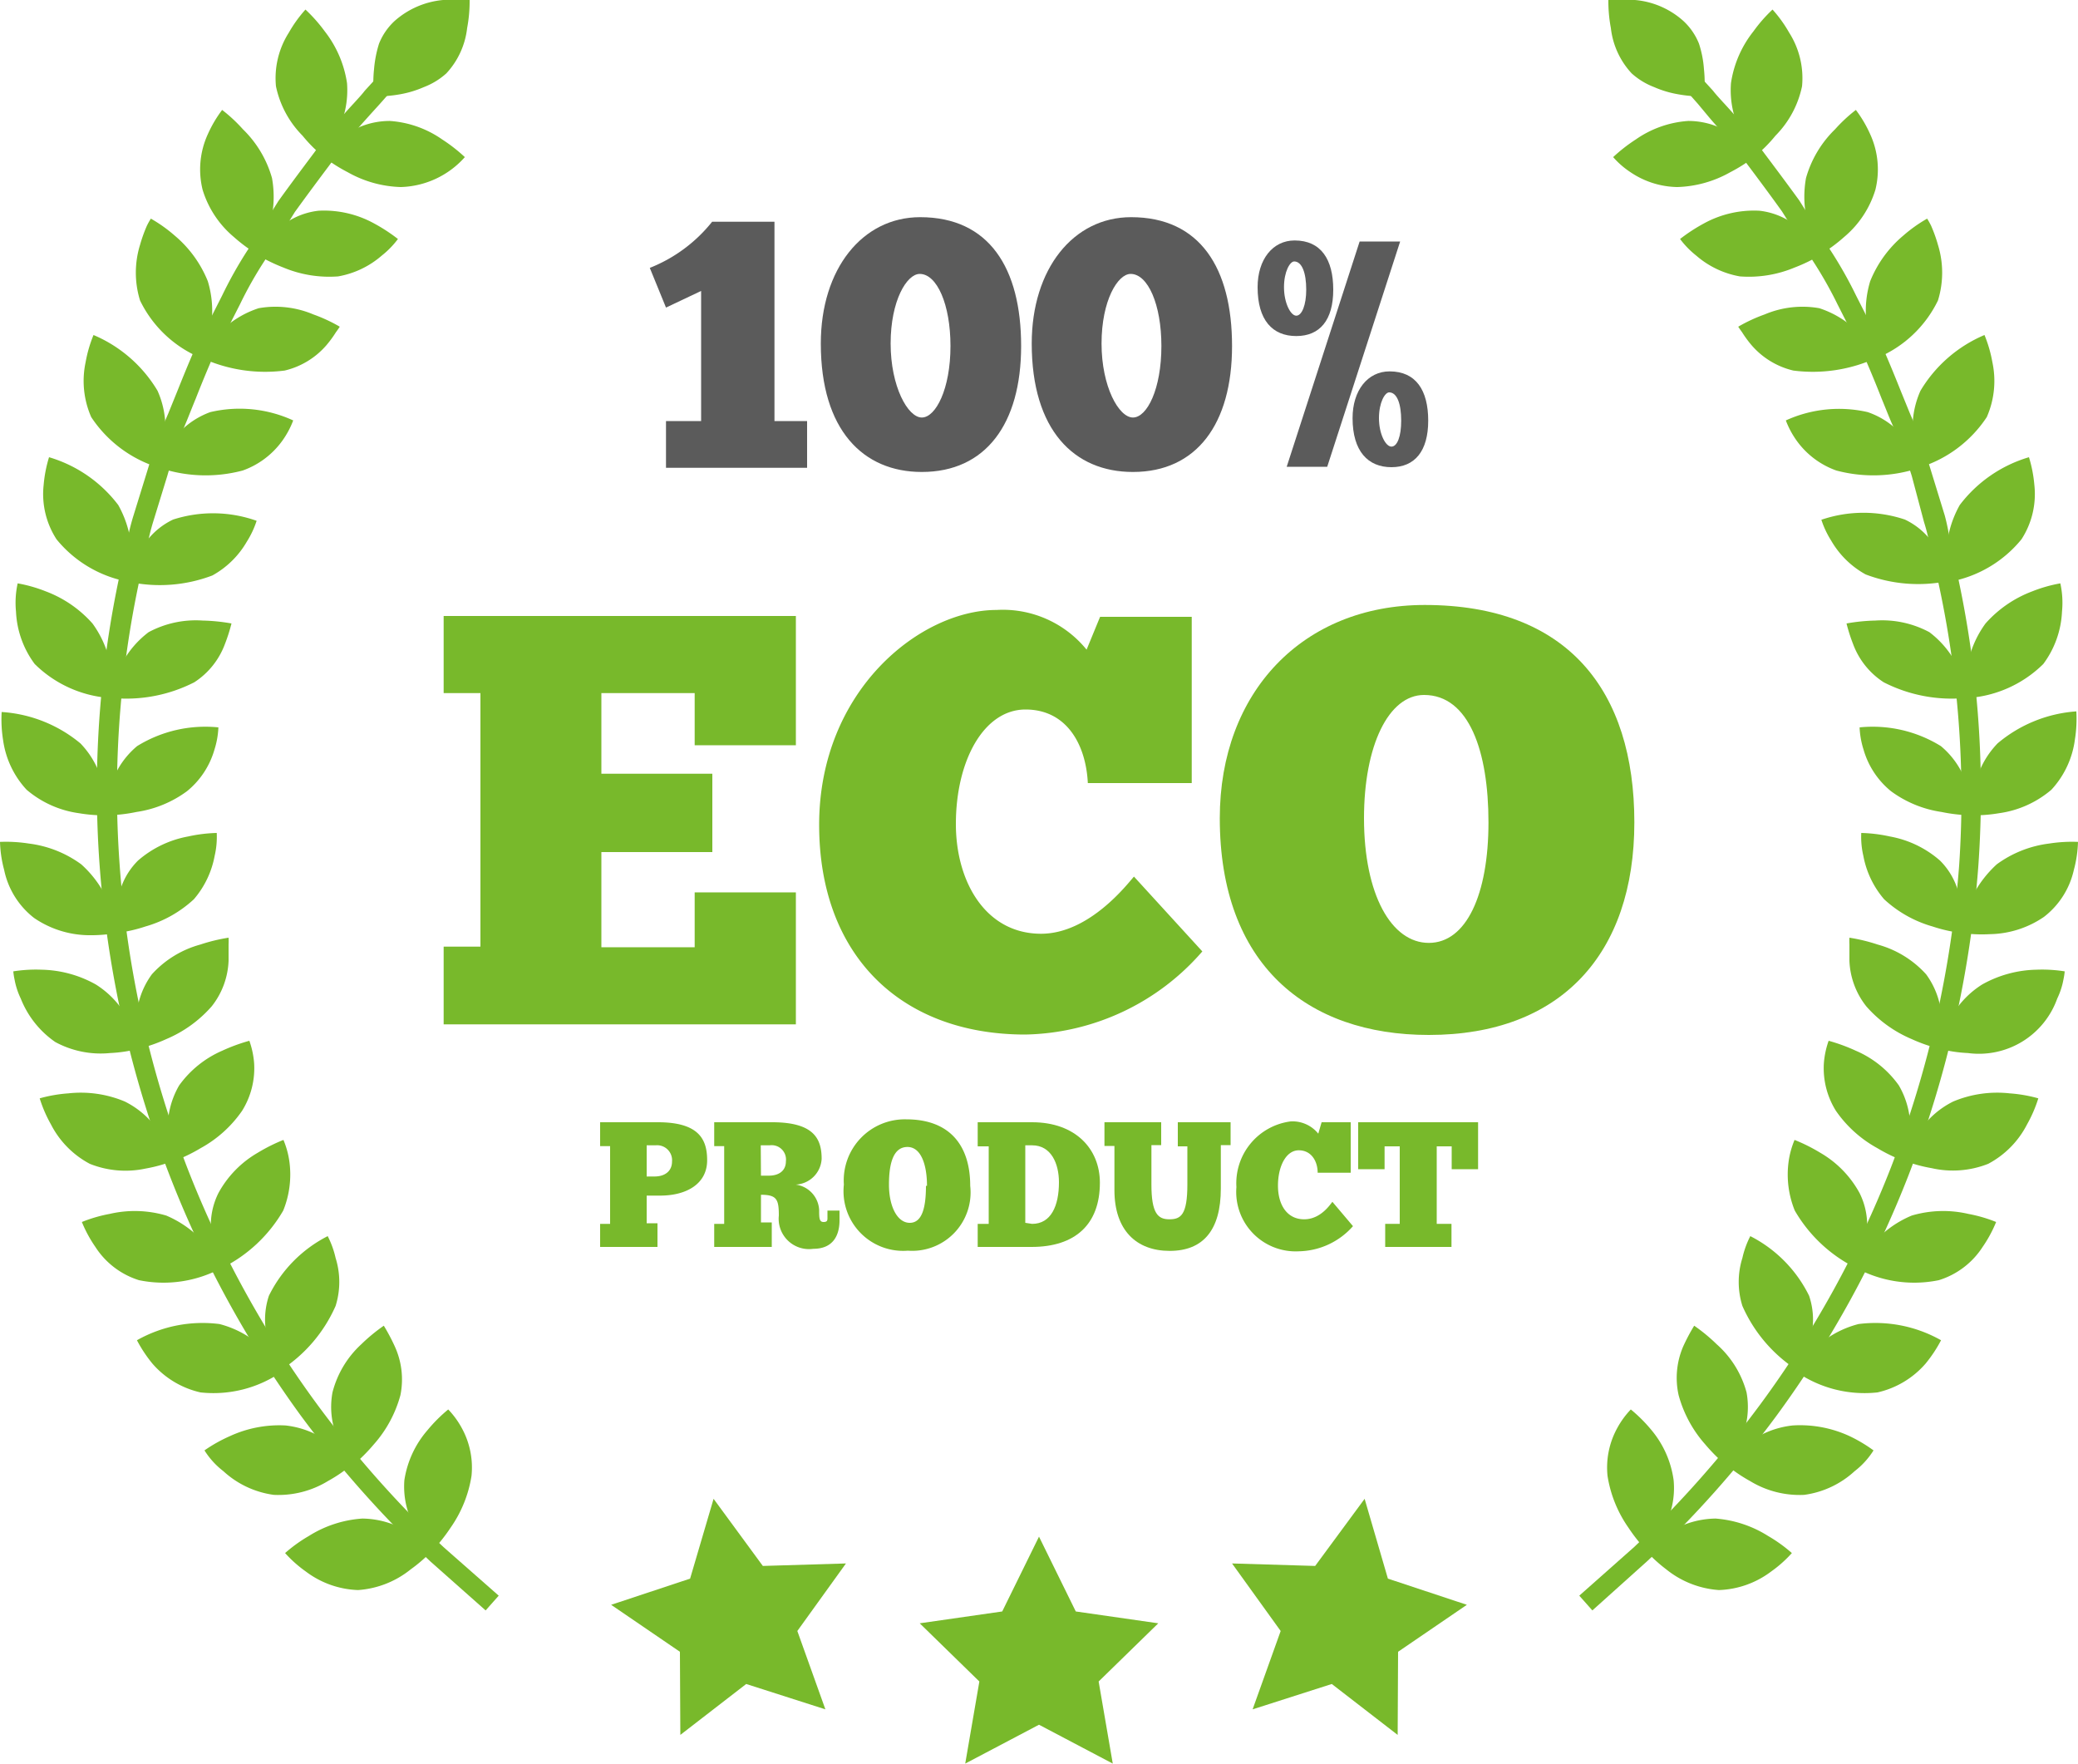 <svg xmlns="http://www.w3.org/2000/svg" viewBox="0 0 100 84.86"><defs><style>.cls-1{fill:#78b92b;}.cls-2{fill:#5b5b5b;}</style></defs><g id="Layer_2" data-name="Layer 2"><g id="Layer_1-2" data-name="Layer 1"><path class="cls-1" d="M81,1a3,3,0,0,1,.76,1.1A5.1,5.1,0,0,1,82,3.33a6.18,6.18,0,0,1,0,1.31,6.57,6.57,0,0,1-1.28-.11,4.94,4.94,0,0,1-1.12-.34,3.45,3.45,0,0,1-1.08-.66,3.83,3.83,0,0,1-1-2.18A6.94,6.94,0,0,1,77.4,0a5,5,0,0,1,1.28,0A4,4,0,0,1,81,1Z"></path><path class="cls-1" d="M86.72,4.15a4.08,4.08,0,0,0-.62-2.58A6.3,6.3,0,0,0,85.3.46a7.1,7.1,0,0,0-.92,1.05A5.23,5.23,0,0,0,83.3,4a4.49,4.49,0,0,0,.52,2.46,5.19,5.19,0,0,0,.62,1.07,6.81,6.81,0,0,0,1-1A4.75,4.75,0,0,0,86.72,4.15Z"></path><path class="cls-1" d="M86.91,8.57a5.12,5.12,0,0,0,.19,2.54,5.34,5.34,0,0,0,.53,1.12,7.72,7.72,0,0,0,1.12-.83,4.78,4.78,0,0,0,1.5-2.27A4.07,4.07,0,0,0,90,6.46a5.93,5.93,0,0,0-.69-1.17,7.37,7.37,0,0,0-1,.93A5.27,5.27,0,0,0,86.91,8.57Z"></path><path class="cls-1" d="M90,13.53a4.91,4.91,0,0,0,.34,3.69,5.67,5.67,0,0,0,2.92-2.76,4.53,4.53,0,0,0,0-2.68,7,7,0,0,0-.33-.92,3.48,3.48,0,0,0-.19-.34,7,7,0,0,0-1.14.81A5.59,5.59,0,0,0,90,13.53Z"></path><path class="cls-1" d="M92.42,18.8a4.33,4.33,0,0,0-.32,2.49,5,5,0,0,0,.23,1.22,6,6,0,0,0,3.28-2.44,4.32,4.32,0,0,0,.27-2.64,6.35,6.35,0,0,0-.38-1.31A6.56,6.56,0,0,0,92.42,18.8Z"></path><path class="cls-1" d="M94.31,24.3a5.06,5.06,0,0,0-.65,2.45A5.19,5.19,0,0,0,93.78,28a5.8,5.8,0,0,0,3.5-2.05,4,4,0,0,0,.62-2.61A6.36,6.36,0,0,0,97.64,22,6.48,6.48,0,0,0,94.31,24.3Z"></path><path class="cls-1" d="M95.55,30a4.92,4.92,0,0,0-.9,3.59,5.71,5.71,0,0,0,3.68-1.64,4.56,4.56,0,0,0,.9-2.52,4.36,4.36,0,0,0-.08-1.36,6.89,6.89,0,0,0-1.34.38A5.67,5.67,0,0,0,95.55,30Z"></path><path class="cls-1" d="M96.13,35.77A4.24,4.24,0,0,0,95,38a5.14,5.14,0,0,0-.19,1.23,7.26,7.26,0,0,0,1.39-.1A4.91,4.91,0,0,0,98.72,38a4.39,4.39,0,0,0,1.13-2.41,6.32,6.32,0,0,0,.07-1.36A6.59,6.59,0,0,0,96.13,35.77Z"></path><path class="cls-1" d="M96.09,41.59a5.43,5.43,0,0,0-1.72,3.3,7.16,7.16,0,0,0,1.39.06,4.74,4.74,0,0,0,2.6-.83,3.93,3.93,0,0,0,1.44-2.26,5.82,5.82,0,0,0,.2-1.35,7.11,7.11,0,0,0-1.39.08A5.39,5.39,0,0,0,96.09,41.59Z"></path><path class="cls-1" d="M95.39,47.37a4.38,4.38,0,0,0-1.67,1.92,5.45,5.45,0,0,0-.4,1.17,6.59,6.59,0,0,0,1.38.21A4,4,0,0,0,99,48.05a3.58,3.58,0,0,0,.3-.92,3.15,3.15,0,0,0,.06-.39A6.9,6.9,0,0,0,98,46.66,5.56,5.56,0,0,0,95.39,47.37Z"></path><path class="cls-1" d="M94,53a4.21,4.21,0,0,0-1.82,1.74c-.17.31-.33.58-.43.77a2.41,2.41,0,0,0-.14.33,7.25,7.25,0,0,0,1.35.37A4.61,4.61,0,0,0,95.68,56a4.43,4.43,0,0,0,1.87-1.9,6.41,6.41,0,0,0,.54-1.25,6.88,6.88,0,0,0-1.38-.24A5.48,5.48,0,0,0,94,53Z"></path><path class="cls-1" d="M92,58.49A5,5,0,0,0,90,60a5.3,5.3,0,0,0-.7,1,5.88,5.88,0,0,0,4,.6A3.86,3.86,0,0,0,95.41,60a6.22,6.22,0,0,0,.65-1.2,6.92,6.92,0,0,0-1.34-.39A5.35,5.35,0,0,0,92,58.49Z"></path><path class="cls-1" d="M89.44,63.71A4.77,4.77,0,0,0,87.21,65a5.18,5.18,0,0,0-.78,1,5.77,5.77,0,0,0,3.92,1,4.32,4.32,0,0,0,2.31-1.38,6.58,6.58,0,0,0,.75-1.13A6.42,6.42,0,0,0,89.44,63.71Z"></path><path class="cls-1" d="M86.27,68.59a4.35,4.35,0,0,0-2.34,1,5.6,5.6,0,0,0-.87.88,7.09,7.09,0,0,0,1.15.79,4.58,4.58,0,0,0,2.61.67,4.46,4.46,0,0,0,2.43-1.14,3.82,3.82,0,0,0,.91-1A7.16,7.16,0,0,0,89,69.1,5.66,5.66,0,0,0,86.27,68.59Z"></path><path class="cls-1" d="M82.56,73.07a4.31,4.31,0,0,0-2.4.77c-.3.2-.53.4-.71.52a3.18,3.18,0,0,0-.27.23,7.1,7.1,0,0,0,1,.92,4.53,4.53,0,0,0,2.54,1,4.41,4.41,0,0,0,2.51-.89,5.94,5.94,0,0,0,1-.89,7.07,7.07,0,0,0-1.14-.82A5.51,5.51,0,0,0,82.56,73.07Z"></path><path class="cls-1" d="M80.71,9a4.13,4.13,0,0,1-2.24-.71,4.09,4.09,0,0,1-.84-.73,7.83,7.83,0,0,1,1.09-.85,5,5,0,0,1,2.52-.89,3.72,3.72,0,0,1,2.35.83,5.21,5.21,0,0,1,.85.89,7.78,7.78,0,0,1-1.18.75A5.48,5.48,0,0,1,80.71,9Z"></path><path class="cls-1" d="M84.67,10.14a3.48,3.48,0,0,1,2.19,1.12,4.88,4.88,0,0,1,.76,1,7.7,7.7,0,0,1-1.25.61,5.7,5.7,0,0,1-2.64.43,4.34,4.34,0,0,1-2.1-1,4.29,4.29,0,0,1-.78-.8A8.27,8.27,0,0,1,82,10.75,5,5,0,0,1,84.67,10.14Z"></path><path class="cls-1" d="M87.55,14.83a4.67,4.67,0,0,1,2.75,2.39,7.32,7.32,0,0,1-4,.61,3.81,3.81,0,0,1-2-1.21,5.31,5.31,0,0,1-.47-.64c-.12-.16-.18-.26-.18-.26a7.55,7.55,0,0,1,1.27-.59A4.67,4.67,0,0,1,87.55,14.83Z"></path><path class="cls-1" d="M89.88,19.83a3.89,3.89,0,0,1,2,1.56,5.36,5.36,0,0,1,.49,1.12,6.94,6.94,0,0,1-4,.13,4,4,0,0,1-1.89-1.41,4.25,4.25,0,0,1-.54-1A6.17,6.17,0,0,1,89.88,19.83Z"></path><path class="cls-1" d="M91.67,25a3.49,3.49,0,0,1,1.71,1.78,5.45,5.45,0,0,1,.4,1.17,7.11,7.11,0,0,1-4-.31,4.33,4.33,0,0,1-1.66-1.63,4.43,4.43,0,0,1-.47-1A6.27,6.27,0,0,1,91.67,25Z"></path><path class="cls-1" d="M92.85,30.42a4.62,4.62,0,0,1,1.8,3.16,7.2,7.2,0,0,1-4-.75A3.73,3.73,0,0,1,89.18,31,8.36,8.36,0,0,1,88.86,30a8.83,8.83,0,0,1,1.39-.14A4.8,4.8,0,0,1,92.85,30.42Z"></path><path class="cls-1" d="M93.4,35.9A4,4,0,0,1,94.72,38a5.67,5.67,0,0,1,.1,1.23,7.68,7.68,0,0,1-1.39-.16,5.42,5.42,0,0,1-2.43-1,4,4,0,0,1-1.32-2A4.06,4.06,0,0,1,89.49,35,6.24,6.24,0,0,1,93.4,35.9Z"></path><path class="cls-1" d="M93.36,41.41a3.41,3.41,0,0,1,1,2.25,5.47,5.47,0,0,1,0,1.23A7.1,7.1,0,0,1,93,44.58a5.74,5.74,0,0,1-2.33-1.31,4.44,4.44,0,0,1-1-2.09,4,4,0,0,1-.1-1.1,7.19,7.19,0,0,1,1.38.17A5,5,0,0,1,93.36,41.41Z"></path><path class="cls-1" d="M92.69,46.88a3.87,3.87,0,0,1,.75,2.35,5.29,5.29,0,0,1-.12,1.23A7.47,7.47,0,0,1,92,50a6,6,0,0,1-2.19-1.58A3.76,3.76,0,0,1,89,46.23c0-.32,0-.59,0-.79a3.09,3.09,0,0,1,0-.32,8.39,8.39,0,0,1,1.36.33A4.87,4.87,0,0,1,92.69,46.88Z"></path><path class="cls-1" d="M91.38,52.23a4.06,4.06,0,0,1,.53,2.43,3.29,3.29,0,0,1-.18.87c-.07.21-.12.33-.12.33a7.82,7.82,0,0,1-1.26-.61,5.83,5.83,0,0,1-2-1.8,3.87,3.87,0,0,1-.58-2.28A4.16,4.16,0,0,1,88,50.08a8.58,8.58,0,0,1,1.31.48A4.9,4.9,0,0,1,91.38,52.23Z"></path><path class="cls-1" d="M89.49,57.41a3.47,3.47,0,0,1,.24,2.47A5.54,5.54,0,0,1,89.29,61a7,7,0,0,1-2.92-2.75,4.61,4.61,0,0,1-.3-2.33,4.15,4.15,0,0,1,.29-1.07,8.37,8.37,0,0,1,1.24.62A5,5,0,0,1,89.49,57.41Z"></path><path class="cls-1" d="M87.06,62.35A3.59,3.59,0,0,1,87,64.81a4.62,4.62,0,0,1-.54,1.1,7.05,7.05,0,0,1-2.61-3.07,3.85,3.85,0,0,1,0-2.31,4.4,4.4,0,0,1,.38-1.05A6.38,6.38,0,0,1,87.06,62.35Z"></path><path class="cls-1" d="M84.05,67a3.87,3.87,0,0,1-.35,2.44,5.28,5.28,0,0,1-.64,1.06,8.4,8.4,0,0,1-1-1,5.89,5.89,0,0,1-1.28-2.37A3.82,3.82,0,0,1,81,64.79a9.16,9.16,0,0,1,.53-1,8.42,8.42,0,0,1,1.08.89A4.74,4.74,0,0,1,84.05,67Z"></path><path class="cls-1" d="M80.54,71.22A4,4,0,0,1,80,73.64a3,3,0,0,1-.52.71,2.07,2.07,0,0,1-.26.24,8.31,8.31,0,0,1-.86-1.09,5.94,5.94,0,0,1-1-2.48,3.94,3.94,0,0,1,.47-2.31,4.14,4.14,0,0,1,.65-.89,7.29,7.29,0,0,1,1,1A4.76,4.76,0,0,1,80.54,71.22Z"></path><path class="cls-1" d="M76.63,77.49,76,76.78l2.64-2.34a52.29,52.29,0,0,0,6.09-6.89A49.6,49.6,0,0,0,91,56.17a51.1,51.1,0,0,0,3.28-14.52A48.5,48.5,0,0,0,93,26.82c-.06-.21-.1-.42-.14-.63a9.85,9.85,0,0,0-.27-1.07L92,22.9A23.68,23.68,0,0,0,91,20.28c-.16-.38-.3-.74-.45-1.1-.25-.64-.51-1.27-.77-1.87l-1.35-2.66a19.71,19.71,0,0,0-1.21-2.13l-1.46-2.34c-.58-.81-1.14-1.56-1.65-2.24L83.4,7c-.43-.56-.86-1-1.19-1.4L81.71,5l-.6-.68.71-.63.62.68c.13.17.29.34.47.54.35.38.79.86,1.25,1.46l.74,1c.51.68,1.08,1.44,1.69,2.28L88.06,12a20.18,20.18,0,0,1,1.26,2.22l1.35,2.66c.28.64.54,1.28.8,1.93l.44,1.08a24.81,24.81,0,0,1,1,2.71l.68,2.21A9.83,9.83,0,0,1,93.83,26c0,.2.08.41.13.61A49.46,49.46,0,0,1,95.2,41.72a51.82,51.82,0,0,1-3.34,14.79,50.51,50.51,0,0,1-6.36,11.6,51.81,51.81,0,0,1-6.22,7Z"></path><path class="cls-1" d="M19,1a3,3,0,0,0-.76,1.1A5.64,5.64,0,0,0,18,3.33a6.18,6.18,0,0,0,0,1.31,6.69,6.69,0,0,0,1.29-.11,5,5,0,0,0,1.11-.34,3.45,3.45,0,0,0,1.08-.66,3.83,3.83,0,0,0,1-2.18A6.94,6.94,0,0,0,22.6,0a5,5,0,0,0-1.28,0A4.07,4.07,0,0,0,19,1Z"></path><path class="cls-1" d="M13.28,4.15a4.08,4.08,0,0,1,.62-2.58A6.3,6.3,0,0,1,14.7.46a7.48,7.48,0,0,1,.93,1.05A5.32,5.32,0,0,1,16.7,4a4.49,4.49,0,0,1-.52,2.46,5.19,5.19,0,0,1-.62,1.07,6.81,6.81,0,0,1-1-1A4.75,4.75,0,0,1,13.28,4.15Z"></path><path class="cls-1" d="M13.09,8.57a5.12,5.12,0,0,1-.19,2.54,5.34,5.34,0,0,1-.53,1.12,7.72,7.72,0,0,1-1.12-.83,4.78,4.78,0,0,1-1.5-2.27A4.07,4.07,0,0,1,10,6.46a5.93,5.93,0,0,1,.69-1.17,7.37,7.37,0,0,1,1,.93A5.27,5.27,0,0,1,13.09,8.57Z"></path><path class="cls-1" d="M10,13.53a4.91,4.91,0,0,1-.34,3.69,5.67,5.67,0,0,1-2.92-2.76,4.53,4.53,0,0,1,0-2.68,7,7,0,0,1,.33-.92,3.48,3.48,0,0,1,.19-.34,7,7,0,0,1,1.14.81A5.59,5.59,0,0,1,10,13.53Z"></path><path class="cls-1" d="M7.58,18.8a4.33,4.33,0,0,1,.32,2.49,5,5,0,0,1-.23,1.22,6,6,0,0,1-3.28-2.44,4.32,4.32,0,0,1-.27-2.64,6.35,6.35,0,0,1,.38-1.31A6.56,6.56,0,0,1,7.58,18.8Z"></path><path class="cls-1" d="M5.69,24.3a5.06,5.06,0,0,1,.65,2.45A5.19,5.19,0,0,1,6.22,28a5.8,5.8,0,0,1-3.5-2.05,4,4,0,0,1-.62-2.61A6.36,6.36,0,0,1,2.36,22,6.48,6.48,0,0,1,5.69,24.3Z"></path><path class="cls-1" d="M4.45,30a4.92,4.92,0,0,1,.9,3.59,5.71,5.71,0,0,1-3.68-1.64,4.56,4.56,0,0,1-.9-2.52,4.36,4.36,0,0,1,.08-1.36,6.89,6.89,0,0,1,1.34.38A5.67,5.67,0,0,1,4.45,30Z"></path><path class="cls-1" d="M3.87,35.77A4.24,4.24,0,0,1,5,38a5.14,5.14,0,0,1,.19,1.23,7.26,7.26,0,0,1-1.39-.1A4.91,4.91,0,0,1,1.28,38,4.39,4.39,0,0,1,.15,35.62a6.32,6.32,0,0,1-.07-1.36A6.59,6.59,0,0,1,3.87,35.77Z"></path><path class="cls-1" d="M3.91,41.59a5.22,5.22,0,0,1,1.42,2.1,5.21,5.21,0,0,1,.3,1.2A7.16,7.16,0,0,1,4.24,45a4.74,4.74,0,0,1-2.6-.83A3.93,3.93,0,0,1,.2,41.86,5.82,5.82,0,0,1,0,40.51a7.11,7.11,0,0,1,1.39.08A5.39,5.39,0,0,1,3.91,41.59Z"></path><path class="cls-1" d="M4.61,47.37a4.38,4.38,0,0,1,1.67,1.92,5.45,5.45,0,0,1,.4,1.17,6.59,6.59,0,0,1-1.38.21,4.59,4.59,0,0,1-2.64-.53A4.59,4.59,0,0,1,1,48.05a3.58,3.58,0,0,1-.3-.92,3.15,3.15,0,0,1-.06-.39A6.9,6.9,0,0,1,2,46.66,5.56,5.56,0,0,1,4.61,47.37Z"></path><path class="cls-1" d="M6,53a4.21,4.21,0,0,1,1.82,1.74c.17.31.33.58.43.77a2.41,2.41,0,0,1,.14.33A7.25,7.25,0,0,1,7,56.23,4.61,4.61,0,0,1,4.32,56a4.43,4.43,0,0,1-1.87-1.9,6.41,6.41,0,0,1-.54-1.25,6.88,6.88,0,0,1,1.38-.24A5.48,5.48,0,0,1,6,53Z"></path><path class="cls-1" d="M8,58.49A5.15,5.15,0,0,1,10,60a5.5,5.5,0,0,1,.69,1,5.88,5.88,0,0,1-4,.6A3.86,3.86,0,0,1,4.59,60a6.22,6.22,0,0,1-.65-1.2,6.92,6.92,0,0,1,1.34-.39A5.35,5.35,0,0,1,8,58.49Z"></path><path class="cls-1" d="M10.56,63.71A4.77,4.77,0,0,1,12.79,65a5.18,5.18,0,0,1,.78,1,5.77,5.77,0,0,1-3.92,1,4.32,4.32,0,0,1-2.31-1.38,6.58,6.58,0,0,1-.75-1.13A6.42,6.42,0,0,1,10.56,63.71Z"></path><path class="cls-1" d="M13.74,68.59a4.35,4.35,0,0,1,2.33,1,5.6,5.6,0,0,1,.87.88,7.09,7.09,0,0,1-1.15.79,4.58,4.58,0,0,1-2.61.67,4.46,4.46,0,0,1-2.43-1.14,3.82,3.82,0,0,1-.91-1,7.16,7.16,0,0,1,1.21-.68A5.68,5.68,0,0,1,13.74,68.59Z"></path><path class="cls-1" d="M17.44,73.07a4.31,4.31,0,0,1,2.4.77c.3.2.53.4.71.52a3.18,3.18,0,0,1,.27.23,7.1,7.1,0,0,1-1.05.92,4.53,4.53,0,0,1-2.54,1,4.41,4.41,0,0,1-2.51-.89,5.94,5.94,0,0,1-1-.89,7.07,7.07,0,0,1,1.14-.82A5.51,5.51,0,0,1,17.44,73.07Z"></path><path class="cls-1" d="M19.29,9a4.28,4.28,0,0,0,3.08-1.44,7.83,7.83,0,0,0-1.09-.85,5,5,0,0,0-2.52-.89,3.72,3.72,0,0,0-2.35.83,5.21,5.21,0,0,0-.85.89,7.78,7.78,0,0,0,1.18.75A5.48,5.48,0,0,0,19.29,9Z"></path><path class="cls-1" d="M15.33,10.14a3.48,3.48,0,0,0-2.19,1.12,4.88,4.88,0,0,0-.76,1,8.27,8.27,0,0,0,1.25.61,5.72,5.72,0,0,0,2.64.43,4.34,4.34,0,0,0,2.1-1,4.29,4.29,0,0,0,.78-.8A8.27,8.27,0,0,0,18,10.75,5,5,0,0,0,15.33,10.14Z"></path><path class="cls-1" d="M12.45,14.83A4.67,4.67,0,0,0,9.7,17.22a7.32,7.32,0,0,0,4,.61,3.81,3.81,0,0,0,2-1.21,5.31,5.31,0,0,0,.47-.64c.12-.16.18-.26.18-.26a7.55,7.55,0,0,0-1.27-.59A4.67,4.67,0,0,0,12.45,14.83Z"></path><path class="cls-1" d="M10.12,19.83a3.89,3.89,0,0,0-1.95,1.56,5.36,5.36,0,0,0-.49,1.12,6.94,6.94,0,0,0,4,.13,4,4,0,0,0,1.89-1.41,4.25,4.25,0,0,0,.54-1A6.17,6.17,0,0,0,10.12,19.83Z"></path><path class="cls-1" d="M8.33,25a3.49,3.49,0,0,0-1.71,1.78A5.45,5.45,0,0,0,6.22,28a7.11,7.11,0,0,0,4-.31,4.33,4.33,0,0,0,1.66-1.63,4.43,4.43,0,0,0,.47-1A6.27,6.27,0,0,0,8.33,25Z"></path><path class="cls-1" d="M7.15,30.42a4.62,4.62,0,0,0-1.8,3.16,7.2,7.2,0,0,0,4-.75A3.73,3.73,0,0,0,10.82,31,8.36,8.36,0,0,0,11.14,30a8.83,8.83,0,0,0-1.39-.14A4.8,4.8,0,0,0,7.15,30.42Z"></path><path class="cls-1" d="M6.6,35.9A4,4,0,0,0,5.28,38a5.26,5.26,0,0,0-.09,1.23,7.62,7.62,0,0,0,1.38-.16,5.42,5.42,0,0,0,2.43-1,4,4,0,0,0,1.32-2A4.06,4.06,0,0,0,10.51,35,6.24,6.24,0,0,0,6.6,35.9Z"></path><path class="cls-1" d="M6.64,41.41a3.41,3.41,0,0,0-1,2.25,5.47,5.47,0,0,0,0,1.23A7.1,7.1,0,0,0,7,44.58a5.74,5.74,0,0,0,2.33-1.31,4.44,4.44,0,0,0,1-2.09,4,4,0,0,0,.1-1.1,7.19,7.19,0,0,0-1.38.17A5.06,5.06,0,0,0,6.64,41.41Z"></path><path class="cls-1" d="M7.31,46.88a3.87,3.87,0,0,0-.75,2.35,5.29,5.29,0,0,0,.12,1.23A7.47,7.47,0,0,0,8,50a6,6,0,0,0,2.19-1.58A3.76,3.76,0,0,0,11,46.23c0-.32,0-.59,0-.79a3.09,3.09,0,0,0,0-.32,8.39,8.39,0,0,0-1.36.33A4.87,4.87,0,0,0,7.31,46.88Z"></path><path class="cls-1" d="M8.62,52.23a4.06,4.06,0,0,0-.53,2.43,3.29,3.29,0,0,0,.18.87c.07.21.12.33.12.33a7.82,7.82,0,0,0,1.26-.61,5.83,5.83,0,0,0,2-1.8,3.87,3.87,0,0,0,.58-2.28A4.16,4.16,0,0,0,12,50.08a8.58,8.58,0,0,0-1.31.48A5,5,0,0,0,8.62,52.23Z"></path><path class="cls-1" d="M10.51,57.41a3.47,3.47,0,0,0-.24,2.47A5.54,5.54,0,0,0,10.71,61a7,7,0,0,0,2.92-2.75,4.61,4.61,0,0,0,.3-2.33,4.15,4.15,0,0,0-.29-1.07,8.37,8.37,0,0,0-1.24.62A5,5,0,0,0,10.51,57.41Z"></path><path class="cls-1" d="M12.94,62.35A3.65,3.65,0,0,0,13,64.81a5.12,5.12,0,0,0,.54,1.1,7.05,7.05,0,0,0,2.61-3.07,3.85,3.85,0,0,0,0-2.31,4.4,4.4,0,0,0-.38-1.05A6.38,6.38,0,0,0,12.94,62.35Z"></path><path class="cls-1" d="M16,67a3.87,3.87,0,0,0,.35,2.44,5.28,5.28,0,0,0,.64,1.06,8.4,8.4,0,0,0,1-1,5.89,5.89,0,0,0,1.28-2.37A3.82,3.82,0,0,0,19,64.79a9.16,9.16,0,0,0-.53-1,8.42,8.42,0,0,0-1.08.89A4.74,4.74,0,0,0,16,67Z"></path><path class="cls-1" d="M19.46,71.22a4,4,0,0,0,.59,2.42,3,3,0,0,0,.52.71,2.07,2.07,0,0,0,.26.24,8.31,8.31,0,0,0,.86-1.09,5.94,5.94,0,0,0,1-2.48,3.94,3.94,0,0,0-.47-2.31,4.14,4.14,0,0,0-.65-.89,7.29,7.29,0,0,0-1,1A4.76,4.76,0,0,0,19.46,71.22Z"></path><path class="cls-1" d="M23.37,77.49l-2.64-2.34a52.31,52.31,0,0,1-6.23-7A50.69,50.69,0,0,1,8.14,56.5,51.68,51.68,0,0,1,4.8,41.72,49.46,49.46,0,0,1,6,26.6c0-.2.09-.41.13-.61a10.51,10.51,0,0,1,.29-1.17l.68-2.2a24.57,24.57,0,0,1,1-2.73l.43-1.06c.26-.65.52-1.29.79-1.91l1.37-2.7A20,20,0,0,1,11.94,12L13.4,9.67c.62-.86,1.19-1.62,1.7-2.3l.73-1c.47-.61.91-1.09,1.26-1.47.18-.2.34-.37.46-.53l.63-.69.71.63L18.28,5l-.49.54c-.33.37-.76.84-1.2,1.4l-.73,1c-.51.68-1.07,1.43-1.67,2.26l-1.44,2.32a18.81,18.81,0,0,0-1.2,2.12l-1.37,2.69c-.25.58-.51,1.21-.76,1.85-.15.36-.29.72-.44,1.09a22.6,22.6,0,0,0-.93,2.63l-.68,2.21a10.65,10.65,0,0,0-.27,1.08c0,.21-.08.42-.14.63a48.49,48.49,0,0,0-1.2,14.83A50.61,50.61,0,0,0,9,56.16a49.4,49.4,0,0,0,6.25,11.4,51.29,51.29,0,0,0,6.09,6.88L24,76.78Z"></path><path class="cls-2" d="M31.27,12.89a7.24,7.24,0,0,0,3-2.22h3v9.59h1.57v2.25H32.05V20.26h1.69V14l-1.69.8Z"></path><path class="cls-2" d="M39.5,16.53c0-3.59,2-6.08,4.78-6.08,3.32,0,4.86,2.45,4.86,6.2s-1.71,6.06-4.78,6.06C41.54,22.71,39.5,20.7,39.5,16.53Zm6.24.12c0-2-.65-3.47-1.48-3.47-.62,0-1.4,1.28-1.4,3.35s.83,3.56,1.5,3.56S45.74,18.72,45.74,16.65Z"></path><path class="cls-2" d="M49.65,16.53c0-3.59,2-6.08,4.78-6.08,3.32,0,4.86,2.45,4.86,6.2s-1.71,6.06-4.77,6.06C51.69,22.71,49.65,20.7,49.65,16.53Zm6.24.12c0-2-.65-3.47-1.48-3.47-.62,0-1.4,1.28-1.4,3.35s.83,3.56,1.51,3.56S55.89,18.72,55.89,16.65Z"></path><path class="cls-2" d="M60.52,13.82c0-1.34.73-2.25,1.78-2.25,1.27,0,1.86.91,1.86,2.37s-.64,2.23-1.78,2.23S60.52,15.41,60.52,13.82Zm2.34.12c0-.82-.21-1.36-.58-1.36-.2,0-.49.48-.49,1.24s.32,1.37.59,1.37S62.86,14.68,62.86,13.94Zm2.57-2.32L61.92,22.46h1.95l3.51-10.84Zm-.34,8.5c0-1.34.73-2.25,1.78-2.25,1.27,0,1.86.91,1.86,2.37s-.64,2.24-1.77,2.24S65.09,21.71,65.09,20.12Zm2.34.12c0-.81-.2-1.36-.58-1.36-.2,0-.49.48-.49,1.24s.32,1.37.6,1.37S67.43,21,67.43,20.24Z"></path><path class="cls-1" d="M38.3,29.64v6.22H33.43V33.35H28.94v3.88h5.34V41H28.94v4.58h4.49V42.94H38.3v6.35H21.35V45.55h1.77V33.35H21.35V29.64Z"></path><path class="cls-1" d="M57.86,45.78a11.55,11.55,0,0,1-8.52,4c-6,0-9.92-3.82-9.92-10.09,0-6.46,4.86-10.34,8.54-10.34a5.19,5.19,0,0,1,4.33,1.91l.65-1.58h4.41v8h-5c-.09-1.83-1-3.54-3-3.54S46,36.59,46,39.65c0,2.78,1.43,5.28,4.1,5.28,2.36,0,4.21-2.47,4.47-2.75Z"></path><path class="cls-1" d="M58.7,39.37c0-6.07,4-10.26,9.86-10.26,6.89,0,10.09,4.13,10.09,10.46S75.11,49.8,68.76,49.8C62.88,49.8,58.7,46.4,58.7,39.37Zm12.93.2c0-3.41-.93-6.13-3.1-6.13-1.71,0-2.89,2.44-2.89,5.93,0,3.68,1.32,6,3.12,6S71.63,43.05,71.63,39.57Z"></path><path class="cls-1" d="M31.66,54c2,0,2.37.85,2.37,1.83,0,1.14-1,1.7-2.26,1.7h-.65v1.33h.52V60H28.88V58.89h.48V55.15h-.48V54Zm-.54,2.61h.38c.5,0,.84-.26.84-.72a.72.72,0,0,0-.79-.78h-.43Z"></path><path class="cls-1" d="M37.16,54c2,0,2.38.79,2.38,1.76A1.31,1.31,0,0,1,38.29,57a1.3,1.3,0,0,1,1.13,1.22c0,.37,0,.58.21.58s.19-.1.19-.27v-.28h.58v.47c0,.71-.3,1.37-1.26,1.37a1.46,1.46,0,0,1-1.66-1.6c0-.78-.1-1-.86-1v1.33h.52V60H34.37V58.89h.48V55.15h-.48V54Zm-.54,2.57H37c.49,0,.82-.24.82-.69a.69.69,0,0,0-.78-.77h-.43Z"></path><path class="cls-1" d="M40.61,57a2.94,2.94,0,0,1,3-3.14c2.1,0,3.08,1.26,3.08,3.2a2.81,2.81,0,0,1-3,3.12A2.87,2.87,0,0,1,40.61,57Zm4,.06c0-1-.28-1.87-.94-1.87s-.89.74-.89,1.81.41,1.84,1,1.84S44.56,58.12,44.56,57.06Z"></path><path class="cls-1" d="M47.05,58.89h.53V55.16h-.53V54h2.62c2.08,0,3.26,1.28,3.26,2.91,0,2-1.18,3.09-3.29,3.09H47.05Zm2.62,0c.91,0,1.29-.87,1.29-2,0-.91-.38-1.78-1.29-1.78h-.33v3.73Z"></path><path class="cls-1" d="M55.88,54v1.1h-.47V57c0,1.38.31,1.67.86,1.67s.87-.2.87-1.68V55.16h-.46V54h2.54v1.1h-.47v2.09c0,2-.85,3-2.46,3s-2.66-1-2.66-2.92V55.14h-.48V54Z"></path><path class="cls-1" d="M65.11,59a3.56,3.56,0,0,1-2.61,1.21,2.86,2.86,0,0,1-3-3.09,3,3,0,0,1,2.61-3.16,1.59,1.59,0,0,1,1.33.59L63.6,54H65v2.43H63.41c0-.55-.3-1.08-.91-1.08s-1,.77-1,1.7.44,1.62,1.26,1.62,1.28-.76,1.36-.84Z"></path><path class="cls-1" d="M71.13,56.26H69.86v-1.1h-.72v3.73h.71V60H66.66V58.89h.7V55.16h-.73v1.1H65.36V54h5.77Z"></path><polygon class="cls-1" points="40.71 75.23 36.71 75.35 34.34 72.12 33.21 75.96 29.41 77.22 32.72 79.48 32.74 83.48 35.91 81.03 39.72 82.25 38.37 78.48 40.71 75.23"></polygon><polygon class="cls-1" points="50 73.94 51.77 77.54 55.74 78.11 52.87 80.91 53.55 84.86 50 82.99 46.45 84.86 47.13 80.91 44.26 78.11 48.23 77.54 50 73.94"></polygon><polygon class="cls-1" points="65.67 72.12 66.79 75.96 70.59 77.22 67.28 79.48 67.26 83.48 64.09 81.03 60.28 82.25 61.63 78.48 59.29 75.23 63.29 75.35 65.67 72.12"></polygon></g></g></svg>